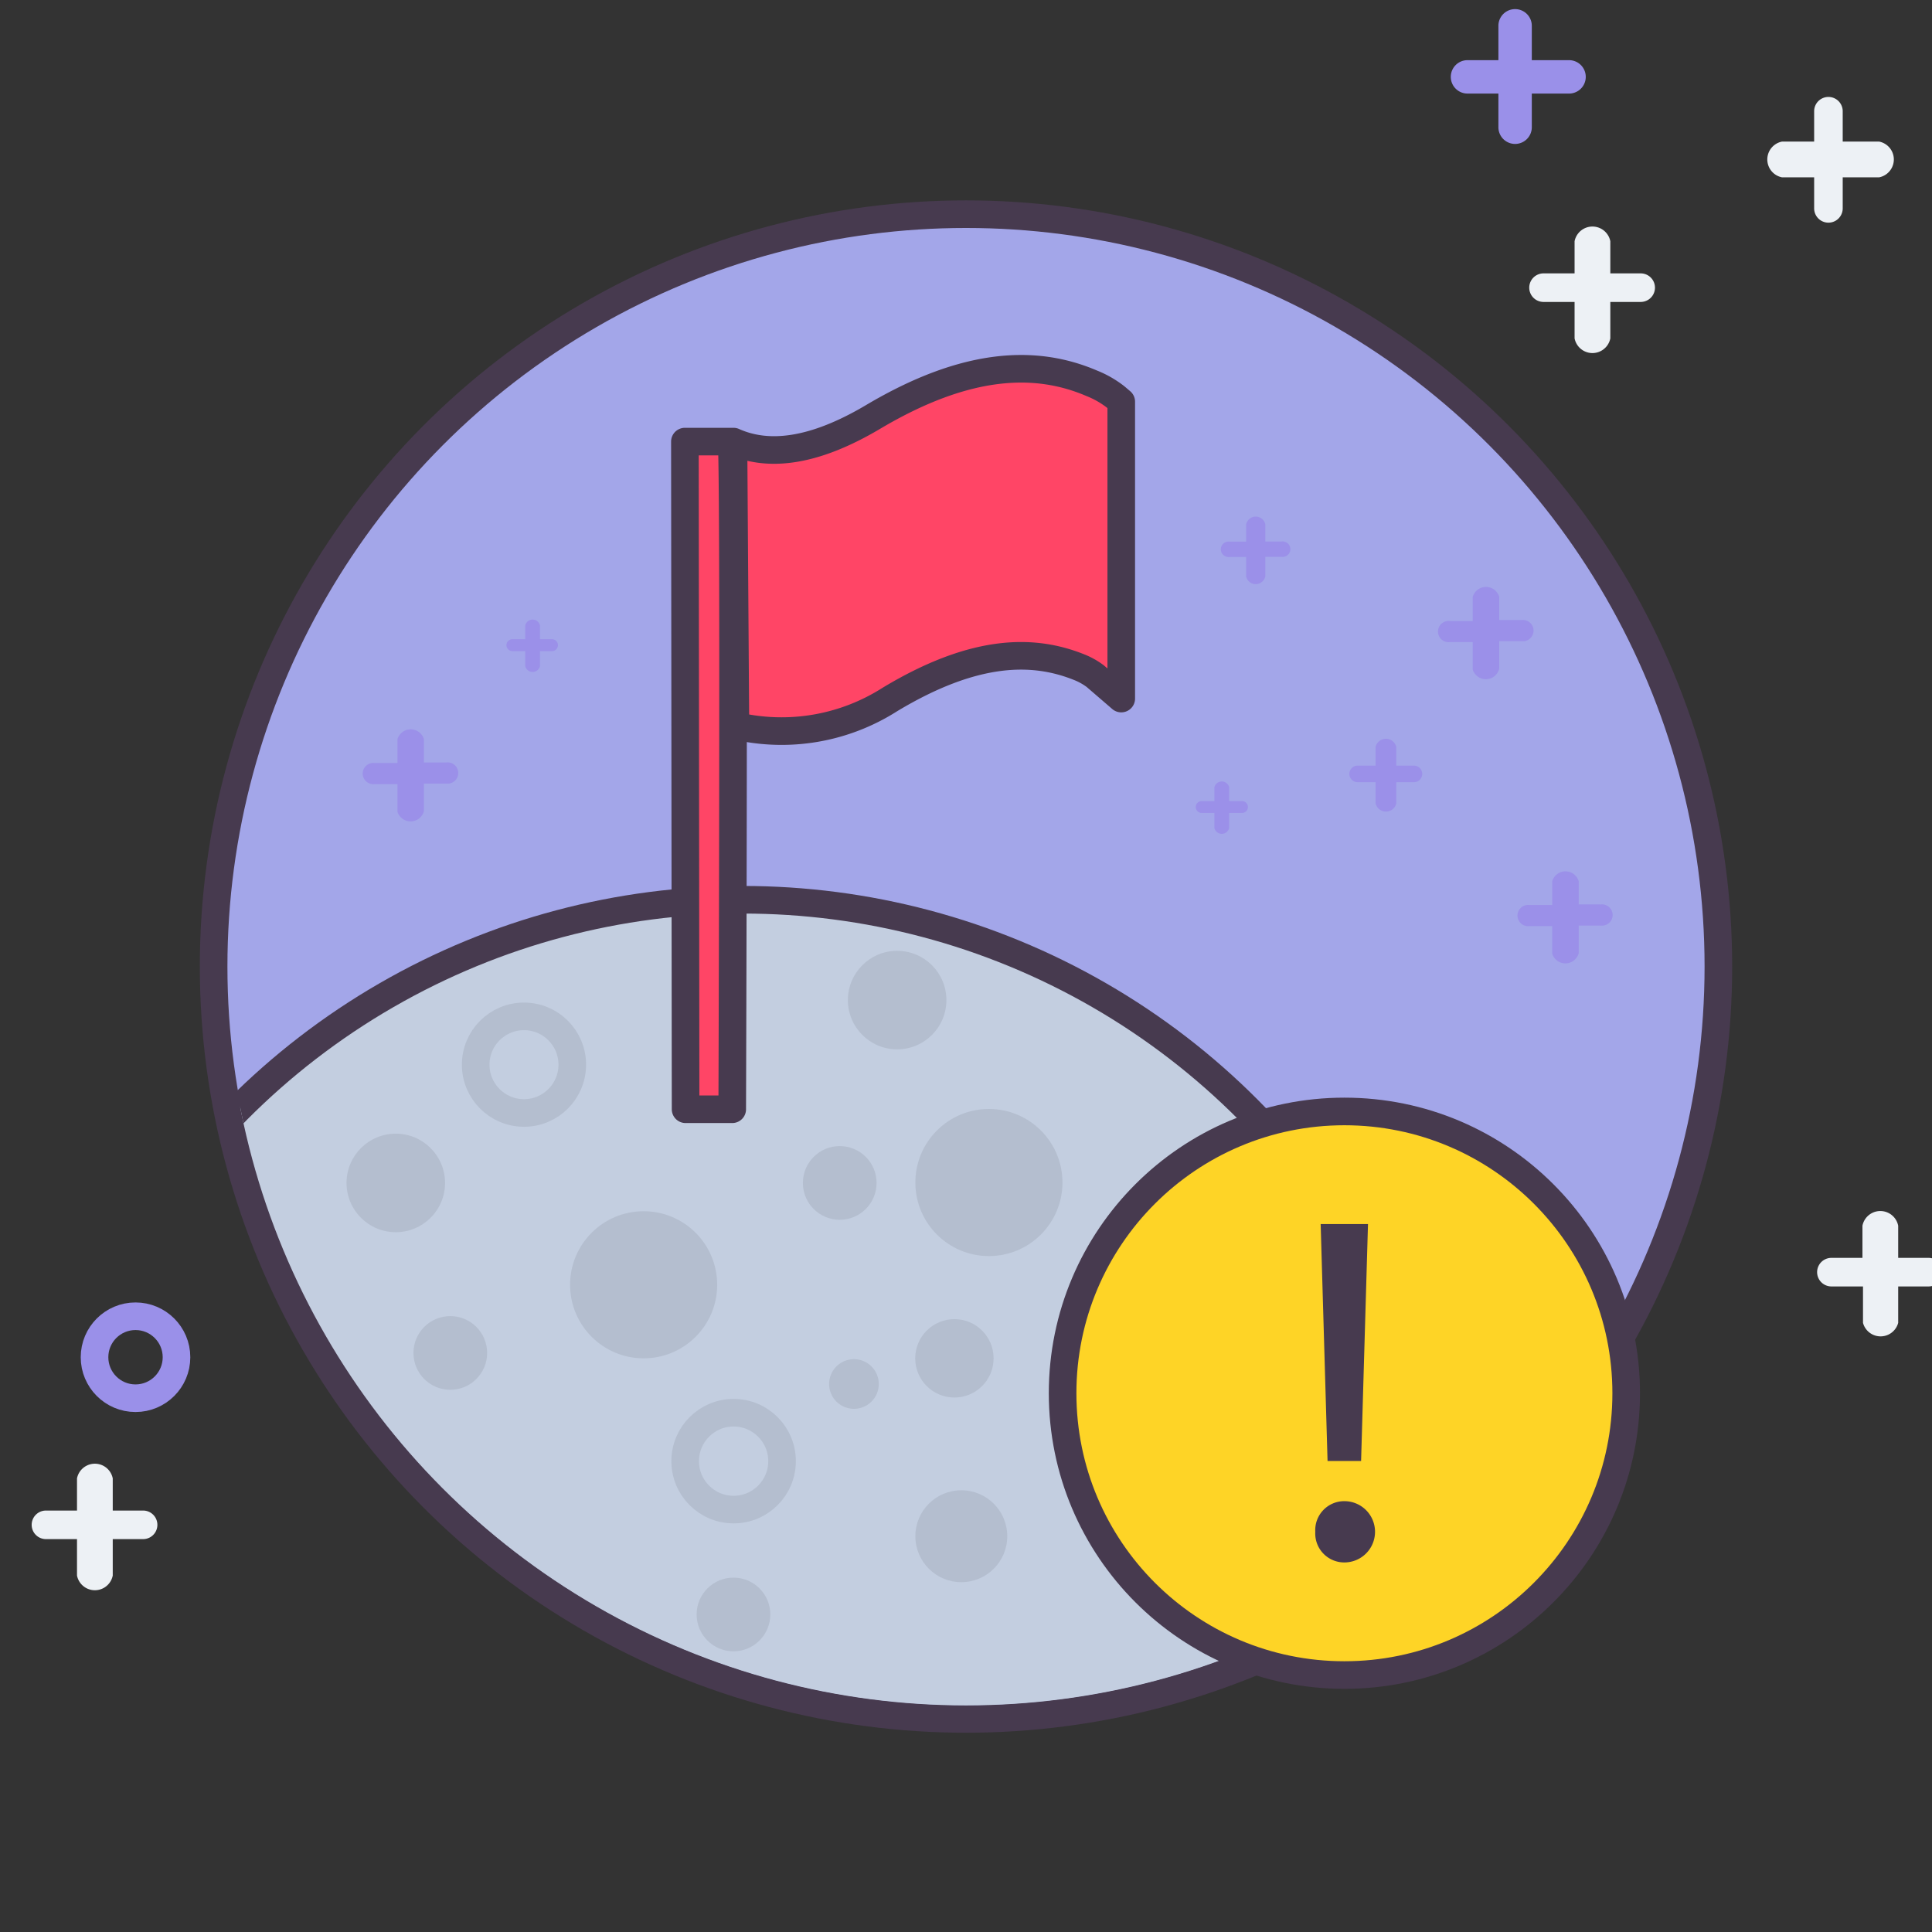 <svg id="Layer_1" data-name="Layer 1" xmlns="http://www.w3.org/2000/svg" viewBox="0 0 140 140"><rect x="0" y="0" width="140" height="140" fill="#333333" stroke="none"/><defs><clipPath id="clip-path"><circle cx="70" cy="70" r="53.58" fill="none"/></clipPath></defs><circle cx="70" cy="70.04" r="54.52" fill="#a3a6e9" stroke="#473a4f" stroke-miterlimit="10" stroke-width="2"/><path d="M113.71,4.36H111V1.87a1.21,1.21,0,0,0-2.42,0V4.36h-2.24a1.21,1.21,0,0,0,0,2.42h2.24V9.22a1.21,1.21,0,0,0,2.42,0V6.78h2.69A1.21,1.21,0,0,0,113.71,4.36Z" fill="#9a90e9"/><circle cx="9.82" cy="98.35" r="2.97" fill="none" stroke="#9a90e9" stroke-miterlimit="10" stroke-width="2"/><path d="M136.17 10.26h-2.64V8.06a1 1 0 1 0-2.07 0v2.2h-2.33a1.32 1.32 0 0 0 0 2.59h2.33V15.1a1 1 0 1 0 2.07 0V12.85h2.64A1.32 1.32 0 0 0 136.17 10.26zM116.69 24.52V21.88h2.2a1 1 0 1 0 0-2.07h-2.2V17.48a1.32 1.32 0 0 0-2.59 0v2.33h-2.25a1 1 0 1 0 0 2.07h2.25v2.64A1.32 1.32 0 0 0 116.69 24.52zM8.17 114.17v-2.64h2.2a1 1 0 1 0 0-2.07H8.17v-2.33a1.32 1.32 0 0 0-2.59 0v2.33H3.33a1 1 0 1 0 0 2.07H5.58v2.64A1.32 1.32 0 0 0 8.17 114.17zM137.55 95.86V93.22h2.2a1 1 0 1 0 0-2.07h-2.2V88.82a1.32 1.32 0 0 0-2.59 0v2.33h-2.25a1 1 0 1 0 0 2.07H135v2.64A1.32 1.32 0 0 0 137.55 95.86z" fill="#edf1f5"/><path d="M114.4 69.07v-2H116a.77.77 0 1 0 0-1.53H114.4V63.86a1 1 0 0 0-1.92 0v1.72h-1.66a.77.77 0 1 0 0 1.53h1.66v2A1 1 0 0 0 114.4 69.07zM108.64 48.46v-2h1.63a.77.77 0 1 0 0-1.53h-1.63V43.25a1 1 0 0 0-1.92 0V45h-1.66a.77.77 0 1 0 0 1.53h1.66v2A1 1 0 0 0 108.64 48.46zM89.07 60V58.91H90a.43.43 0 1 0 0-.86H89.07v-1a.55.55 0 0 0-1.07 0v1H87.08a.43.43 0 1 0 0 .86H88V60A.55.55 0 0 0 89.07 60zM39.13 48.27V47.18H40a.43.43 0 1 0 0-.86H39.13v-1a.55.55 0 0 0-1.07 0v1H37.13a.43.43 0 1 0 0 .86h.93v1.09A.55.55 0 0 0 39.13 48.27zM101.18 58.22V56.68h1.28a.6.6 0 1 0 0-1.2h-1.28V54.13a.77.77 0 0 0-1.5 0v1.35h-1.3a.6.6 0 1 0 0 1.2h1.3v1.53A.77.77 0 0 0 101.18 58.22zM91.69 41.76V40.35h1.18a.56.56 0 1 0 0-1.11H91.69V38a.71.71 0 0 0-1.39 0v1.25H89.1a.56.56 0 1 0 0 1.11h1.2v1.41A.71.71 0 0 0 91.69 41.76zM30.72 58.78v-2h1.63a.77.77 0 1 0 0-1.53H30.72V53.57a1 1 0 0 0-1.92 0v1.72H27.14a.77.77 0 1 0 0 1.53H28.8v2A1 1 0 0 0 30.72 58.78zM25.36 79.75v-2H27a.77.77 0 1 0 0-1.53H25.36V74.54a1 1 0 0 0-1.92 0v1.72H21.78a.77.77 0 1 0 0 1.53h1.66v2A1 1 0 0 0 25.36 79.75z" fill="#9b90e9"/><g clip-path="url(#clip-path)"><circle cx="53.83" cy="116.87" r="51.67" fill="#c3cee0" stroke="#473a4f" stroke-linecap="round" stroke-linejoin="round" stroke-width="2"/></g><circle cx="97.42" cy="100.96" r="20.42" fill="#fed426" stroke="#473a4f" stroke-miterlimit="10" stroke-width="2"/><path d="M95.31,111a2.1,2.1,0,0,1,2.11-2.22,2.22,2.22,0,0,1,0,4.44A2.1,2.1,0,0,1,95.31,111Zm0.89-5.12L95.7,88.7h3.43l-0.5,17.17H96.2Z" fill="#473a4f"/><path d="M49.68,80.37L49.63,32H53c0.23,0.17.06,48.38,0.06,48.38H49.68ZM53.15,32c2.52,1.13,5.82.77,10.14-1.8,6.75-4,11.77-4.16,15.81-2.43a7.05,7.05,0,0,1,1.75,1l0.4,0.34,0,21.51L79.37,49a5,5,0,0,0-1.16-.65C74.86,47,70.61,47,64.48,50.69a14.6,14.6,0,0,1-11.19,1.9Z" fill="#ff4566" stroke="#473a4f" stroke-linecap="round" stroke-linejoin="round" stroke-width="2"/><circle cx="46.64" cy="93.1" r="5.33" fill="#b4becf"/><circle cx="37.97" cy="77.15" r="3.5" fill="#c3cee0" stroke="#b4becf" stroke-linecap="round" stroke-linejoin="round" stroke-width="2"/><circle cx="71.66" cy="85.69" r="5.33" fill="#b4becf"/><circle cx="61.88" cy="100.29" r="1.8" fill="#b4becf"/><circle cx="69.16" cy="98.43" r="2.84" fill="#b4becf"/><circle cx="53.16" cy="105.88" r="3.51" fill="#c3cee0" stroke="#b4becf" stroke-linecap="round" stroke-linejoin="round" stroke-width="2"/><circle cx="69.66" cy="111.32" r="3.33" fill="#b4becf"/><circle cx="53.15" cy="116.99" r="2.67" fill="#b4becf"/><circle cx="60.85" cy="85.72" r="2.67" fill="#b4becf"/><circle cx="32.63" cy="98.04" r="2.67" fill="#b4becf"/><circle cx="28.68" cy="85.72" r="3.57" fill="#b4becf"/><circle cx="65.01" cy="72.47" r="3.57" fill="#b4becf"/></svg>